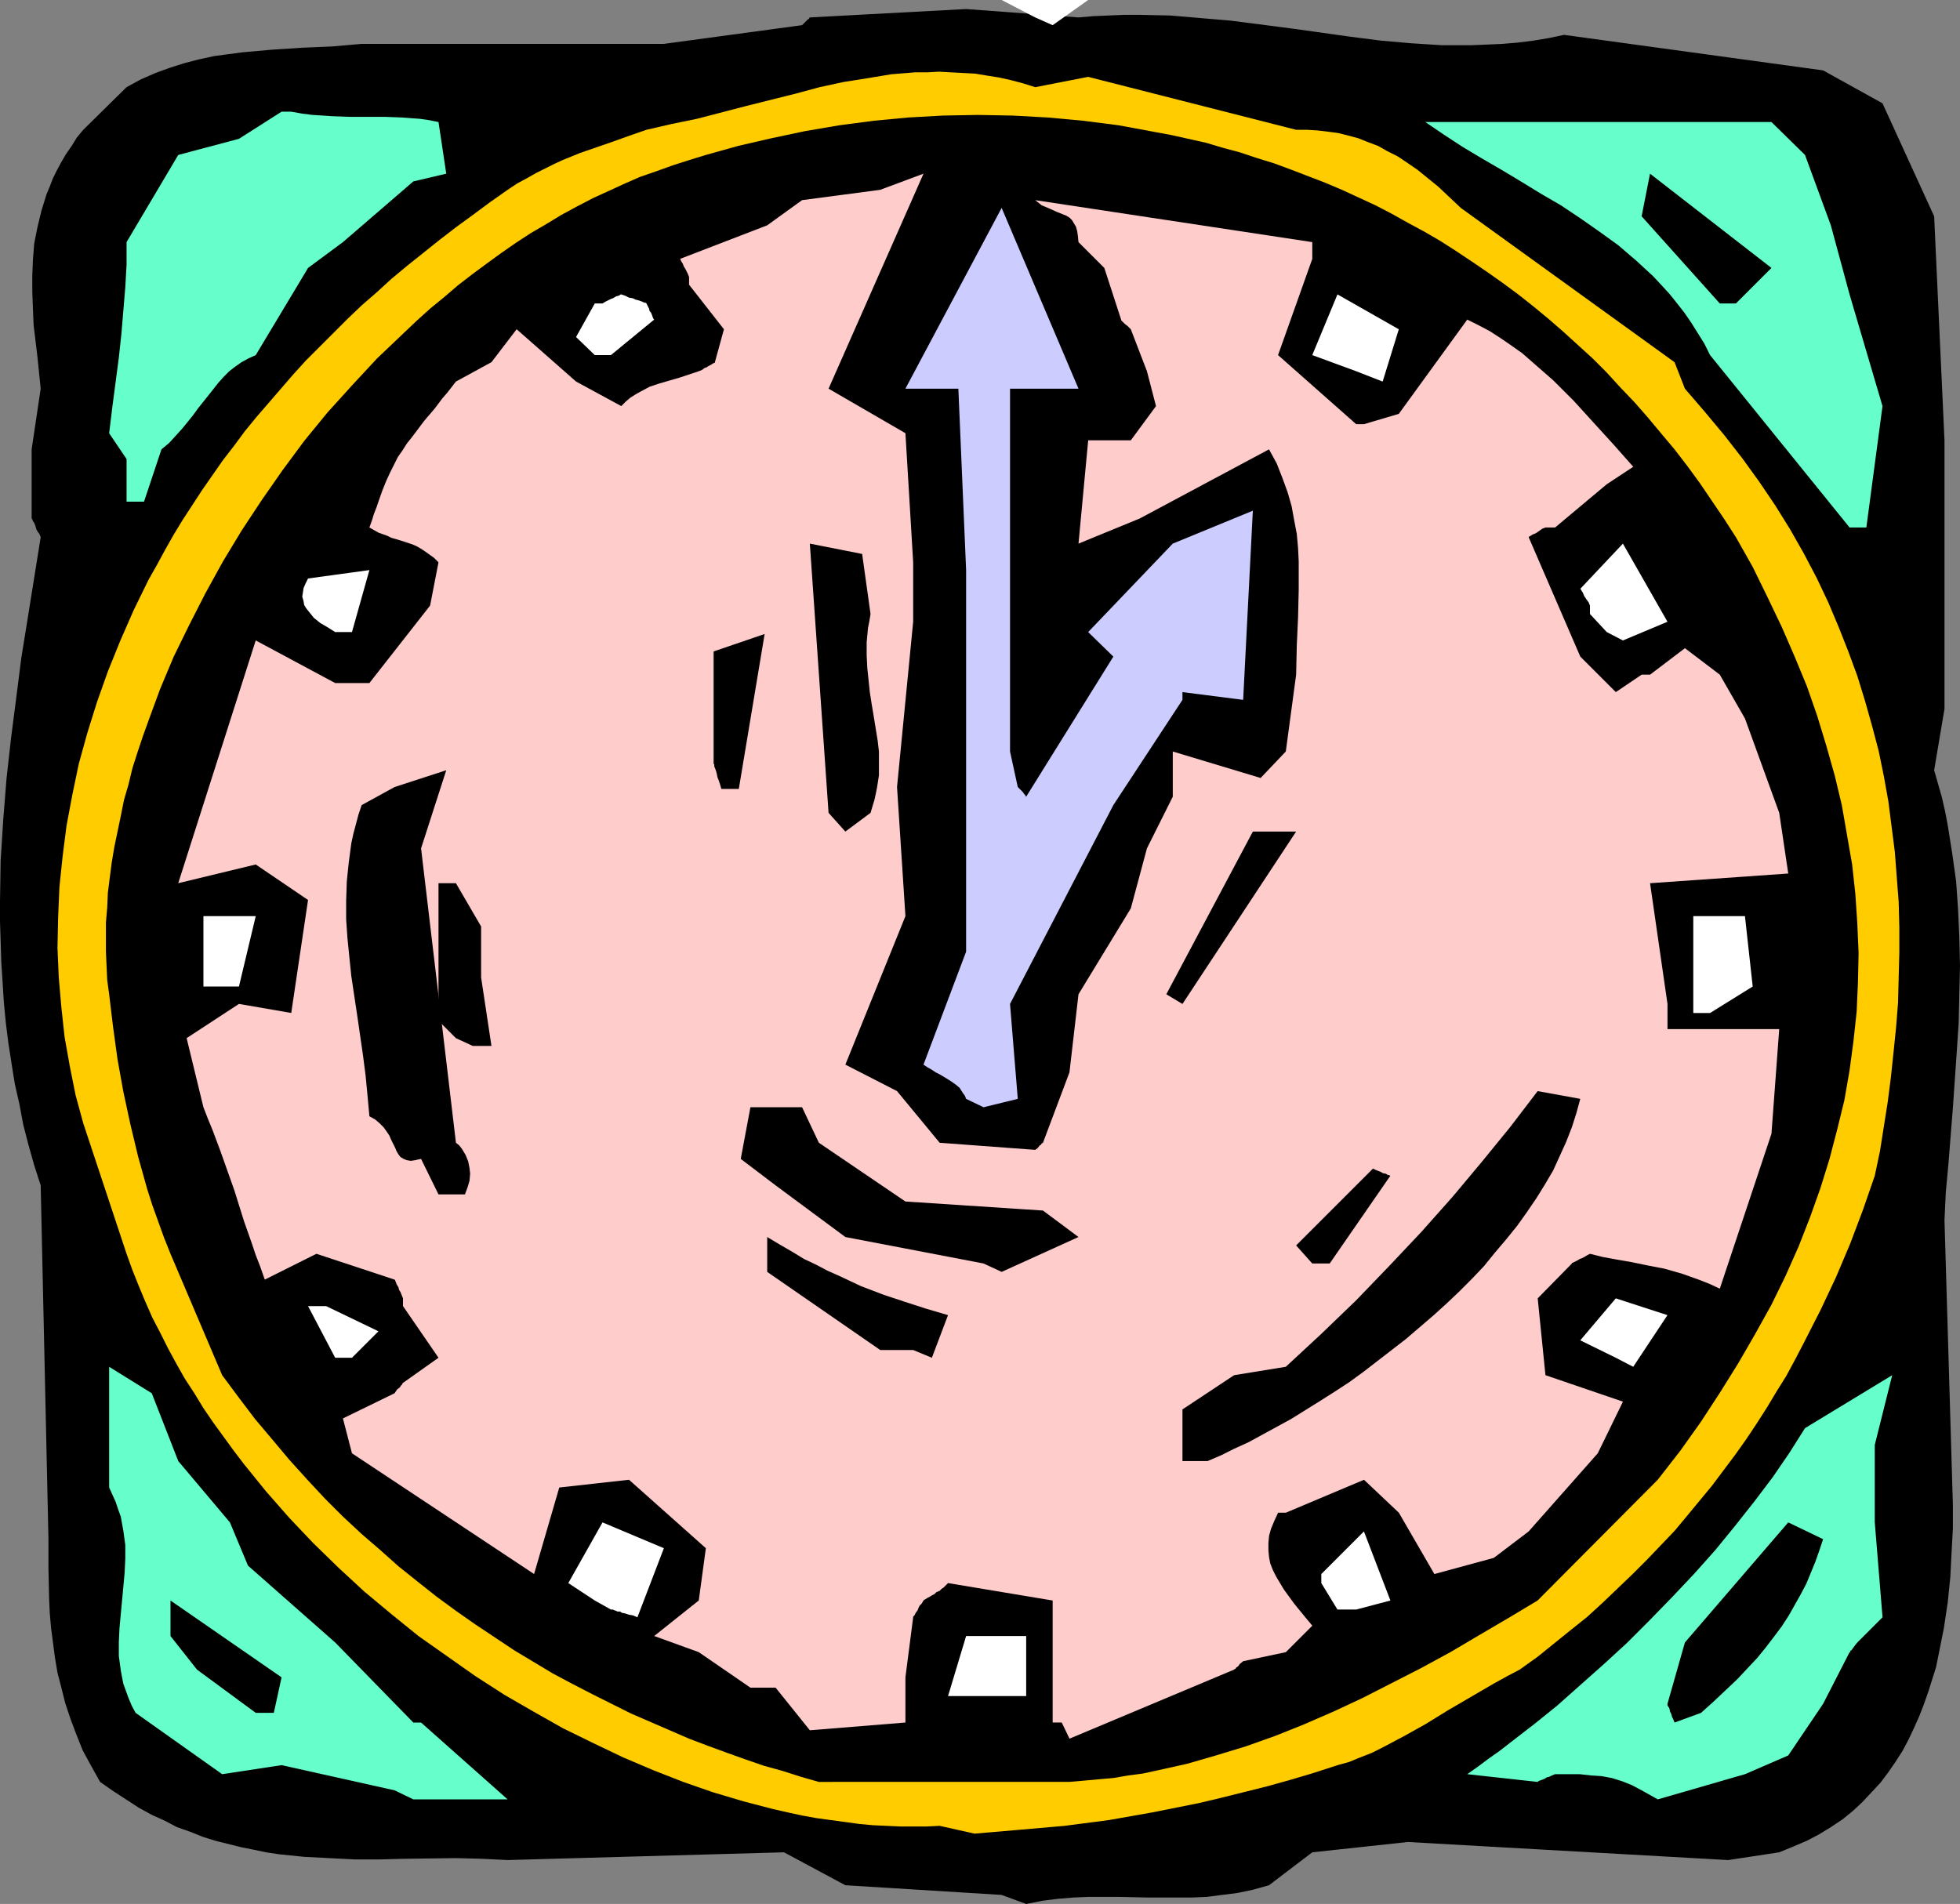 <?xml version="1.0" encoding="UTF-8" standalone="no"?>
<svg
   version="1.0"
   width="129.766mm"
   height="126.078mm"
   id="svg33"
   sodipodi:docname="01 o'Clock 2.wmf"
   xmlns:inkscape="http://www.inkscape.org/namespaces/inkscape"
   xmlns:sodipodi="http://sodipodi.sourceforge.net/DTD/sodipodi-0.dtd"
   xmlns="http://www.w3.org/2000/svg"
   xmlns:svg="http://www.w3.org/2000/svg">
  <rect width="100%" height="100%" fill="#808080" stroke="none"/>
  <sodipodi:namedview
     id="namedview33"
     pagecolor="#ffffff"
     bordercolor="#000000"
     borderopacity="0.25"
     inkscape:showpageshadow="2"
     inkscape:pageopacity="0.0"
     inkscape:pagecheckerboard="0"
     inkscape:deskcolor="#d1d1d1"
     inkscape:document-units="mm" />
  <defs
     id="defs1">
    <pattern
       id="WMFhbasepattern"
       patternUnits="userSpaceOnUse"
       width="6"
       height="6"
       x="0"
       y="0" />
  </defs>
  <path
     style="fill:#000000;fill-opacity:1;fill-rule:evenodd;stroke:none"
     d="m 250.641,474.253 -39.107,-2.424 -15.352,-8.241 -69.165,1.939 -6.464,-0.323 -6.464,-0.162 -12.766,0.162 -6.302,0.162 H 88.718 l -6.302,-0.323 -6.302,-0.323 -6.302,-0.646 -3.232,-0.485 -3.07,-0.646 -3.232,-0.646 -3.232,-0.808 -3.232,-0.808 -3.07,-0.97 -3.232,-1.293 -3.232,-1.131 -3.07,-1.616 -3.232,-1.454 -3.232,-1.777 -3.232,-2.101 -3.232,-2.101 -3.232,-2.262 -2.262,-4.04 -2.101,-3.878 -1.616,-4.04 -1.454,-3.878 -1.293,-3.878 -0.97,-3.878 -0.97,-3.716 -0.646,-3.878 -0.485,-3.716 -0.485,-3.716 -0.323,-3.716 -0.162,-3.716 -0.162,-7.433 v -7.271 L 10.181,296.67 8.565,291.661 7.11,286.491 5.818,281.481 4.848,276.311 3.717,271.302 2.909,266.292 2.101,261.122 1.454,255.951 0.97,250.942 0.646,245.771 0.323,240.762 0.162,235.591 0,230.582 v -5.009 L 0.162,215.393 0.808,205.213 1.616,195.033 2.747,184.854 4.04,174.835 5.333,164.655 6.949,154.637 10.181,134.439 9.858,133.631 9.373,132.985 9.05,132.338 8.888,131.692 8.565,130.884 8.242,130.399 8.08,130.076 v -0.162 L 7.918,129.753 V 112.463 L 10.181,97.274 9.373,89.357 8.403,81.277 8.242,77.238 8.08,73.037 v -4.04 l 0.162,-4.04 0.323,-4.04 0.808,-4.04 0.97,-4.04 1.293,-4.201 0.808,-1.939 0.808,-2.101 0.97,-1.939 1.131,-2.101 1.131,-1.939 1.454,-2.101 1.293,-2.101 1.616,-1.939 10.827,-10.665 3.555,-1.939 3.717,-1.616 3.555,-1.293 3.555,-1.131 3.717,-0.97 3.717,-0.808 3.555,-0.485 3.717,-0.485 7.272,-0.646 7.434,-0.485 7.595,-0.323 7.434,-0.646 h 75.629 l 34.582,-4.686 0.646,-0.646 0.485,-0.485 0.323,-0.323 0.323,-0.162 V 4.524 l 0.162,-0.162 v 0 l 39.107,-2.101 28.118,2.101 3.717,-0.323 3.878,-0.162 3.878,-0.162 h 3.878 l 7.595,0.162 7.595,0.646 7.595,0.646 15.029,1.939 15.029,2.101 7.595,0.97 7.434,0.646 7.595,0.485 h 3.878 3.717 l 3.878,-0.162 3.717,-0.162 3.878,-0.323 3.878,-0.485 3.878,-0.646 3.878,-0.808 64.802,8.887 14.867,8.241 12.928,28.277 2.586,56.07 v 67.219 l -2.586,15.351 0.97,3.393 0.97,3.393 0.808,3.555 0.646,3.393 1.131,7.11 0.97,6.948 0.485,6.948 0.323,7.11 0.162,7.11 -0.162,7.11 -0.162,7.11 -0.485,7.271 -0.97,14.058 -1.131,14.22 -0.646,6.948 -0.323,6.948 2.101,71.259 v 5.817 l -0.323,5.979 -0.323,6.302 -0.646,6.302 -0.97,6.463 -1.293,6.463 -0.646,3.232 -0.97,3.07 -0.97,3.07 -1.131,3.232 -1.131,2.909 -1.293,2.909 -1.454,3.07 -1.454,2.747 -1.778,2.747 -1.778,2.585 -1.939,2.585 -2.262,2.424 -2.262,2.424 -2.424,2.262 -2.586,2.101 -2.909,1.939 -2.909,1.777 -3.07,1.616 -3.394,1.454 -3.555,1.454 -12.766,1.939 -80.154,-4.524 -23.917,2.585 -10.827,8.241 -4.04,1.131 -3.878,0.808 -3.878,0.485 -3.717,0.485 -3.717,0.162 h -3.717 -7.434 l -7.272,-0.162 h -3.717 -3.717 l -3.878,0.162 -3.878,0.323 -3.878,0.485 -4.04,0.808 z"
     id="path1" />
  <path
     style="fill:#ffcc00;fill-opacity:1;fill-rule:evenodd;stroke:none"
     d="m 235.128,456.963 -3.232,0.162 h -3.394 -3.232 l -6.949,-0.323 -3.394,-0.323 -3.555,-0.485 -3.555,-0.485 -3.555,-0.485 -3.555,-0.646 -3.717,-0.808 -3.555,-0.808 -7.434,-1.939 -7.595,-2.262 -7.434,-2.585 -7.434,-2.909 -7.595,-3.232 -7.434,-3.555 -7.595,-3.716 -7.434,-4.201 -7.272,-4.201 -7.272,-4.686 -7.11,-5.009 -7.11,-5.009 -6.787,-5.494 -6.787,-5.655 -6.464,-5.979 -6.302,-6.14 -5.979,-6.302 -5.818,-6.625 -2.747,-3.393 -2.747,-3.393 -2.586,-3.393 -2.586,-3.555 -2.586,-3.555 -2.424,-3.555 -2.262,-3.716 -2.424,-3.716 -2.101,-3.716 -2.101,-3.878 -1.939,-3.878 -1.939,-3.716 -1.778,-4.04 -1.616,-3.878 -1.616,-4.04 -1.454,-4.04 -10.827,-32.64 -1.939,-7.11 -1.454,-7.271 -1.293,-7.271 -0.808,-7.433 -0.646,-7.433 -0.323,-7.433 0.162,-7.595 0.323,-7.595 0.808,-7.756 0.97,-7.595 1.454,-7.756 1.616,-7.756 2.101,-7.595 2.424,-7.756 2.747,-7.756 3.07,-7.595 3.394,-7.756 3.717,-7.595 2.101,-3.716 2.101,-3.878 2.101,-3.716 2.262,-3.716 2.424,-3.716 2.424,-3.716 2.586,-3.716 2.586,-3.716 2.747,-3.555 2.747,-3.716 2.909,-3.555 3.07,-3.555 3.07,-3.555 3.07,-3.555 3.232,-3.555 3.394,-3.393 3.394,-3.393 3.555,-3.555 3.555,-3.393 3.717,-3.232 3.717,-3.393 3.878,-3.232 4.04,-3.232 4.04,-3.232 4.202,-3.232 4.202,-3.07 4.363,-3.232 4.363,-3.07 2.424,-1.616 2.424,-1.293 2.262,-1.293 2.262,-1.131 2.262,-1.131 2.101,-0.97 4.363,-1.777 4.202,-1.454 4.202,-1.454 4.04,-1.454 4.202,-1.454 6.302,-1.454 6.302,-1.293 12.443,-3.232 12.282,-3.07 5.979,-1.616 5.979,-1.293 6.141,-0.97 5.818,-0.97 5.979,-0.485 h 3.07 l 2.909,-0.162 2.909,0.162 3.07,0.162 3.07,0.162 2.909,0.485 3.07,0.485 2.909,0.646 3.07,0.808 3.07,0.97 13.251,-2.585 52.035,13.25 h 2.747 l 2.586,0.162 2.747,0.323 2.424,0.323 2.586,0.646 2.424,0.646 2.424,0.97 2.586,0.97 2.262,1.293 2.586,1.293 2.424,1.616 2.586,1.777 2.586,2.101 2.586,2.101 2.747,2.585 2.909,2.747 53.49,38.619 2.586,6.625 5.01,5.817 4.848,5.817 4.525,5.817 4.202,5.817 4.04,5.979 3.717,5.979 3.394,5.979 3.232,6.14 2.909,6.14 2.586,6.14 2.424,6.14 2.262,6.14 1.939,6.302 1.778,6.302 1.616,6.14 1.293,6.302 1.131,6.302 0.808,6.302 0.808,6.302 0.485,6.302 0.485,6.302 0.162,6.302 v 6.302 l -0.162,6.302 -0.162,6.302 -0.485,6.14 -0.646,6.302 -0.646,6.14 -0.808,6.302 -0.97,6.14 -0.97,6.14 -1.293,6.14 -2.909,8.402 -3.232,8.564 -3.555,8.402 -3.878,8.241 -4.202,8.241 -2.101,4.04 -2.262,4.201 -2.424,3.878 -2.424,4.04 -2.586,4.04 -2.586,3.878 -2.747,3.878 -2.909,3.878 -2.909,3.878 -3.07,3.716 -3.07,3.716 -3.232,3.878 -3.394,3.555 -3.555,3.716 -3.555,3.555 -3.717,3.555 -3.717,3.555 -3.878,3.555 -4.04,3.232 -4.202,3.393 -4.202,3.393 -4.525,3.232 -3.07,1.616 -3.232,1.777 -5.818,3.393 -5.818,3.393 -5.494,3.393 -5.494,3.07 -5.494,2.909 -2.586,1.293 -2.909,1.131 -2.747,1.131 -2.909,0.808 -5.979,1.939 -5.979,1.777 -5.818,1.616 -5.818,1.454 -5.818,1.454 -5.494,1.293 -5.656,1.131 -5.656,1.131 -5.494,0.97 -5.494,0.97 -11.15,1.454 -11.15,0.97 -11.312,0.97 z"
     id="path2" />
  <path
     style="fill:#66ffcc;fill-opacity:1;fill-rule:evenodd;stroke:none"
     d="m 98.737,448.076 -28.28,-6.302 -14.867,2.262 -21.654,-15.351 -0.97,-1.777 -0.808,-1.939 -0.646,-1.777 -0.646,-1.777 -0.323,-1.616 -0.323,-1.777 -0.485,-3.555 v -3.555 l 0.162,-3.393 0.646,-6.948 0.646,-6.948 0.162,-3.555 v -3.393 l -0.485,-3.555 -0.323,-1.777 -0.323,-1.777 -0.646,-1.777 -0.646,-1.939 -0.808,-1.777 -0.808,-1.777 v -30.216 l 10.666,6.625 6.626,16.966 12.928,15.351 4.525,10.826 21.816,19.229 19.554,20.037 h 1.939 l 21.654,19.229 h -23.594 z"
     id="path3" />
  <path
     style="fill:#66ffcc;fill-opacity:1;fill-rule:evenodd;stroke:none"
     d="m 410.787,448.076 -2.424,-1.293 -2.424,-0.97 -2.586,-0.808 -2.586,-0.485 -2.586,-0.162 -2.909,-0.323 h -2.909 -3.232 l -0.808,0.323 -0.646,0.323 -0.646,0.162 -0.485,0.323 -0.808,0.323 -0.485,0.162 -0.323,0.162 -0.162,0.162 v 0 l -17.614,-1.939 2.747,-1.939 2.586,-1.939 2.747,-1.939 2.909,-2.262 5.656,-4.363 5.818,-4.686 5.818,-5.171 5.818,-5.171 5.818,-5.332 5.656,-5.655 5.656,-5.817 5.494,-5.817 5.333,-5.979 5.01,-6.14 4.848,-6.14 4.525,-5.979 4.202,-6.14 1.939,-3.07 1.939,-3.07 21.816,-13.25 -4.363,17.451 v 19.39 l 1.939,23.753 -6.302,6.302 -0.646,0.808 -0.485,0.646 -0.323,0.485 -0.323,0.162 v 0.323 h -0.162 l -6.626,12.927 -8.726,12.927 -10.827,4.686 -21.816,6.302 z"
     id="path4" />
  <path
     style="fill:#000000;fill-opacity:1;fill-rule:evenodd;stroke:none"
     d="m 204.909,445.975 -4.525,-1.293 -4.525,-1.454 -4.686,-1.293 -4.686,-1.616 -4.525,-1.616 -4.848,-1.777 -4.686,-1.777 -4.848,-2.101 -4.848,-2.101 -4.848,-2.101 -4.848,-2.424 -4.848,-2.424 -5.01,-2.585 -4.848,-2.585 -4.848,-2.909 -4.848,-2.909 -4.848,-3.232 -4.848,-3.232 -4.848,-3.393 -4.848,-3.555 -4.686,-3.716 -4.848,-3.878 -4.525,-4.04 -4.686,-4.04 -4.686,-4.363 -4.525,-4.524 -4.363,-4.686 -4.525,-5.009 -4.202,-5.009 -4.363,-5.171 -4.04,-5.332 -4.202,-5.655 -12.928,-30.378 -1.616,-4.04 -1.454,-4.04 -1.454,-4.04 -1.293,-4.04 -2.262,-8.079 -1.939,-8.079 -1.778,-8.241 -1.454,-8.079 -1.131,-8.241 -0.97,-8.079 -0.485,-3.555 -0.162,-3.555 -0.162,-3.555 v -3.555 -3.716 l 0.323,-3.716 0.162,-3.716 0.485,-3.878 0.485,-3.716 0.646,-3.878 0.808,-3.878 0.808,-3.878 0.808,-4.04 1.131,-3.878 0.97,-4.04 1.293,-4.04 1.293,-3.878 1.454,-4.04 2.909,-7.918 3.394,-8.079 3.878,-7.918 4.04,-7.918 4.363,-7.918 4.686,-7.756 5.01,-7.595 5.171,-7.433 5.494,-7.433 5.818,-7.11 6.141,-6.787 6.302,-6.787 3.232,-3.07 3.394,-3.232 3.232,-3.07 3.394,-3.07 3.555,-2.909 3.394,-2.909 3.555,-2.747 3.717,-2.747 3.555,-2.585 3.717,-2.585 3.717,-2.424 3.878,-2.262 3.717,-2.262 3.878,-2.101 4.04,-2.101 3.878,-1.777 3.878,-1.777 4.04,-1.777 4.202,-1.454 4.04,-1.454 4.04,-1.293 4.202,-1.293 8.08,-2.262 8.403,-1.939 8.403,-1.777 8.565,-1.454 8.565,-1.131 8.565,-0.808 8.726,-0.485 8.726,-0.162 8.726,0.162 8.888,0.485 8.726,0.808 8.888,1.131 8.726,1.616 4.363,0.808 4.363,0.97 4.363,0.97 4.363,1.293 4.202,1.131 4.363,1.454 4.202,1.293 4.363,1.616 4.202,1.616 4.202,1.616 4.202,1.777 4.202,1.939 4.202,1.939 4.04,2.101 4.04,2.262 4.202,2.262 3.878,2.262 4.04,2.585 3.878,2.585 4.04,2.747 3.878,2.747 3.717,2.747 3.878,3.07 3.717,3.07 3.717,3.232 3.555,3.232 3.717,3.393 3.555,3.555 3.394,3.716 3.555,3.716 3.394,3.878 3.232,3.878 3.394,4.04 3.232,4.201 3.07,4.201 3.07,4.524 3.07,4.524 2.909,4.524 4.202,7.433 3.717,7.595 3.555,7.433 3.232,7.433 3.07,7.433 2.586,7.433 2.262,7.433 2.101,7.433 1.778,7.433 1.293,7.433 1.293,7.433 0.808,7.433 0.485,7.271 0.323,7.433 -0.162,7.433 -0.323,7.271 -0.808,7.433 -0.97,7.271 -1.293,7.433 -1.778,7.271 -1.939,7.433 -2.262,7.271 -2.586,7.271 -2.909,7.433 -3.232,7.271 -3.555,7.271 -4.04,7.271 -4.202,7.271 -4.525,7.271 -4.848,7.433 -5.171,7.271 -5.656,7.271 -30.058,30.216 -7.272,4.363 -7.434,4.363 -7.11,4.201 -7.434,4.04 -7.272,3.716 -7.272,3.716 -7.272,3.393 -7.434,3.232 -7.272,2.909 -7.272,2.585 -7.434,2.262 -7.272,2.101 -7.272,1.616 -3.717,0.808 -3.717,0.485 -3.717,0.646 -3.717,0.323 -3.555,0.323 -3.717,0.323 h -58.338 z"
     id="path5" />
  <path
     style="fill:#ffcccc;fill-opacity:1;fill-rule:evenodd;stroke:none"
     d="m 263.408,431.109 v -24.238 -6.302 l -26.179,-4.363 -0.646,0.646 -0.485,0.485 -0.485,0.323 -0.162,0.162 -0.162,0.162 -0.162,0.162 v 0 l -0.808,0.323 -0.485,0.485 -0.646,0.323 -0.485,0.323 -0.646,0.323 -0.485,0.323 -0.323,0.162 -0.162,0.162 v 0 l -0.485,0.808 -0.485,0.485 -0.323,0.646 -0.162,0.485 -0.485,0.646 -0.323,0.646 -0.162,0.162 -0.162,0.162 v 0.162 l -1.939,15.027 v 11.311 l -23.917,1.939 -8.565,-10.665 h -6.302 l -12.928,-8.887 -11.15,-4.04 11.15,-8.887 1.778,-13.088 -19.23,-17.128 -17.453,1.939 -6.302,21.652 -45.571,-30.216 -2.262,-8.726 12.928,-6.302 0.646,-0.97 0.646,-0.485 0.323,-0.485 0.323,-0.323 v -0.162 l 0.162,-0.162 8.888,-6.302 -8.888,-12.927 v -1.939 l -0.323,-0.808 -0.323,-0.808 -0.323,-0.485 -0.162,-0.646 -0.485,-0.808 -0.162,-0.485 -0.162,-0.323 v -0.162 l -0.162,-0.162 -19.554,-6.463 -12.928,6.463 -1.131,-3.232 -1.131,-2.909 -0.97,-2.909 -0.97,-2.747 -0.97,-2.747 -0.808,-2.585 -1.616,-5.171 -1.778,-5.009 -1.778,-5.009 -0.97,-2.585 -0.97,-2.585 -1.131,-2.747 -1.131,-2.909 -4.202,-17.29 13.09,-8.564 13.09,2.262 4.202,-28.277 -13.09,-8.887 -19.392,4.686 19.392,-60.756 19.877,10.665 h 8.565 l 15.19,-19.39 2.101,-10.826 -1.131,-1.131 -1.131,-0.808 -1.131,-0.808 -0.97,-0.646 -1.131,-0.646 -1.131,-0.485 -1.939,-0.646 -2.101,-0.646 -1.131,-0.323 -0.97,-0.485 -2.262,-0.808 -1.131,-0.646 -1.131,-0.646 0.646,-1.777 0.485,-1.616 0.646,-1.616 0.485,-1.454 0.97,-2.747 0.97,-2.424 0.97,-2.101 0.97,-1.939 0.97,-1.939 1.131,-1.616 1.131,-1.777 1.293,-1.616 1.454,-1.939 1.454,-1.939 0.808,-0.97 0.97,-1.131 0.97,-1.131 0.97,-1.293 0.97,-1.293 1.131,-1.293 1.131,-1.454 1.131,-1.454 8.888,-4.848 6.302,-8.241 14.867,13.088 11.312,6.14 1.131,-1.131 1.131,-0.97 1.293,-0.808 1.131,-0.646 2.424,-1.293 2.424,-0.808 5.01,-1.454 2.424,-0.808 2.424,-0.808 0.808,-0.323 0.646,-0.485 0.485,-0.162 0.485,-0.323 0.646,-0.323 0.485,-0.323 0.323,-0.162 h 0.162 v -0.162 l 2.262,-8.241 -8.726,-11.149 v -1.939 l -0.323,-0.808 -0.323,-0.646 -0.323,-0.646 -0.323,-0.485 -0.323,-0.808 -0.323,-0.485 -0.162,-0.323 v -0.162 l -0.162,-0.162 21.816,-8.402 8.726,-6.302 19.554,-2.585 10.827,-4.04 -23.755,53.808 19.23,11.149 1.939,32.317 v 14.866 l -4.04,41.366 2.101,32.317 -15.029,37.165 12.928,6.625 10.666,12.927 23.917,1.777 0.646,-0.485 0.485,-0.646 0.323,-0.162 0.162,-0.323 0.323,-0.162 6.626,-17.613 2.262,-19.552 13.09,-21.491 4.04,-15.027 6.464,-12.927 v -11.311 l 21.978,6.625 6.302,-6.625 2.586,-19.229 0.162,-7.271 0.323,-7.11 0.162,-6.948 v -3.555 -3.393 l -0.162,-3.393 -0.323,-3.555 -0.646,-3.393 -0.646,-3.555 -0.97,-3.393 -1.293,-3.555 -1.454,-3.716 -1.939,-3.555 -32.32,17.29 -15.352,6.302 2.424,-25.854 h 10.666 l 6.302,-8.564 -2.262,-8.726 -4.04,-10.503 -0.808,-0.808 -0.646,-0.485 -0.485,-0.485 -0.323,-0.323 -0.162,-0.162 V 79.985 l -4.202,-12.927 -6.464,-6.463 -0.162,-1.616 -0.162,-1.131 -0.323,-1.131 -0.485,-0.808 -0.485,-0.808 -0.646,-0.646 -0.808,-0.485 -0.808,-0.323 -1.616,-0.646 -1.778,-0.808 -1.939,-0.808 -0.808,-0.646 -0.808,-0.646 69.326,10.503 v 4.201 l -8.565,24.076 19.554,17.29 h 1.939 l 8.726,-2.585 17.13,-23.591 2.909,1.454 2.747,1.454 2.747,1.777 2.586,1.777 2.747,1.939 2.586,2.262 2.586,2.262 2.586,2.262 2.586,2.585 2.586,2.585 4.848,5.332 5.01,5.494 5.01,5.655 -6.626,4.363 -12.928,10.826 h -2.424 l -0.808,0.323 -1.131,0.808 -0.485,0.323 -0.808,0.323 -0.485,0.323 -0.323,0.162 -0.162,0.162 v 0 l 12.928,29.893 8.888,8.887 6.464,-4.363 h 2.101 l 8.726,-6.625 8.726,6.625 6.302,10.988 8.565,23.591 2.262,15.189 -34.582,2.424 4.363,30.216 v 6.302 h 27.957 l -1.939,26.177 -12.928,38.78 -2.424,-1.131 -2.424,-0.97 -2.262,-0.808 -2.262,-0.808 -2.262,-0.646 -2.262,-0.646 -4.202,-0.808 -3.878,-0.808 -3.717,-0.646 -3.555,-0.646 -3.232,-0.808 -0.646,0.323 -0.808,0.485 -0.646,0.323 -0.485,0.162 -0.485,0.323 -0.323,0.162 -0.646,0.323 -0.323,0.162 h -0.162 v 0.162 l -8.565,8.726 1.939,19.229 19.392,6.625 -6.302,12.927 -17.291,19.552 -8.726,6.625 -14.867,4.04 -8.888,-15.351 -8.726,-8.241 -19.554,8.241 h -1.939 l -0.97,2.101 -0.808,1.939 -0.485,1.777 -0.162,1.777 v 1.777 l 0.162,1.777 0.323,1.616 0.646,1.616 0.808,1.616 0.97,1.616 0.97,1.616 1.293,1.777 1.293,1.777 1.454,1.777 1.454,1.777 1.616,1.939 -6.626,6.625 -10.666,2.262 -0.808,0.646 -0.485,0.646 -0.485,0.323 -0.162,0.323 h -0.162 l -0.162,0.162 -41.208,17.29 -1.939,-4.04 z"
     id="path6" />
  <path
     style="fill:#000000;fill-opacity:1;fill-rule:evenodd;stroke:none"
     d="m 419.028,431.109 -0.323,-0.808 -0.323,-0.646 -0.162,-0.646 -0.323,-0.646 -0.162,-0.808 -0.323,-0.485 -0.162,-0.323 v -0.162 -0.162 l 4.363,-15.351 25.856,-30.055 8.726,4.201 -0.97,2.909 -0.97,2.747 -1.131,2.747 -1.131,2.747 -1.454,2.747 -1.454,2.585 -1.454,2.585 -1.778,2.747 -1.939,2.585 -2.101,2.747 -2.101,2.585 -2.586,2.747 -2.424,2.585 -2.909,2.747 -2.909,2.747 -3.232,2.909 z"
     id="path7" />
  <path
     style="fill:#000000;fill-opacity:1;fill-rule:evenodd;stroke:none"
     d="m 63.994,428.686 -14.706,-10.826 -6.626,-8.402 v -8.887 l 27.795,19.229 -1.939,8.887 z"
     id="path8" />
  <path
     style="fill:#ffffff;fill-opacity:1;fill-rule:evenodd;stroke:none"
     d="m 237.229,424.484 4.525,-15.027 h 15.029 v 15.027 h -15.029 z"
     id="path9" />
  <path
     style="fill:#ffffff;fill-opacity:1;fill-rule:evenodd;stroke:none"
     d="m 148.833,400.57 -6.626,-4.363 8.565,-15.189 15.352,6.463 -6.626,17.29 -1.131,-0.485 -0.97,-0.162 -0.97,-0.323 -0.808,-0.162 -0.485,-0.323 h -0.646 l -0.323,-0.162 -0.485,-0.162 -0.323,-0.162 h -0.323 -0.162 z"
     id="path10" />
  <path
     style="fill:#ffffff;fill-opacity:1;fill-rule:evenodd;stroke:none"
     d="m 334.673,402.832 -4.04,-6.625 v -2.262 l 10.666,-10.665 6.626,17.29 -8.565,2.262 z"
     id="path11" />
  <path
     style="fill:#000000;fill-opacity:1;fill-rule:evenodd;stroke:none"
     d="m 295.889,365.667 v -12.927 l 12.928,-8.564 12.928,-2.101 8.888,-8.241 8.726,-8.402 8.242,-8.564 8.08,-8.564 7.757,-8.726 7.434,-8.887 7.11,-8.726 6.787,-8.887 10.666,1.939 -0.97,3.555 -1.131,3.555 -1.454,3.716 -1.616,3.555 -1.616,3.555 -2.101,3.555 -2.101,3.393 -2.424,3.555 -2.424,3.393 -2.747,3.393 -2.747,3.232 -2.747,3.393 -3.07,3.232 -3.07,3.07 -3.232,3.07 -3.394,3.07 -3.394,2.909 -3.394,2.909 -7.11,5.494 -3.555,2.747 -3.555,2.585 -3.717,2.424 -3.555,2.262 -7.272,4.524 -3.555,1.939 -3.555,1.939 -3.555,1.939 -3.555,1.616 -3.232,1.616 -3.394,1.454 z"
     id="path12" />
  <path
     style="fill:#ffffff;fill-opacity:1;fill-rule:evenodd;stroke:none"
     d="m 83.87,339.814 -6.787,-12.927 h 4.525 l 13.09,6.302 -6.626,6.625 z"
     id="path13" />
  <path
     style="fill:#ffffff;fill-opacity:1;fill-rule:evenodd;stroke:none"
     d="m 404.323,339.814 -8.888,-4.363 8.888,-10.503 12.928,4.201 -8.565,12.927 z"
     id="path14" />
  <path
     style="fill:#000000;fill-opacity:1;fill-rule:evenodd;stroke:none"
     d="m 228.502,337.875 h -8.242 l -28.28,-19.552 v -8.726 l 3.232,1.939 3.07,1.777 2.909,1.777 3.07,1.454 2.747,1.454 2.909,1.293 2.747,1.293 2.747,1.293 5.494,2.101 5.333,1.777 5.494,1.777 5.494,1.616 -4.04,10.665 z"
     id="path15" />
  <path
     style="fill:#000000;fill-opacity:1;fill-rule:evenodd;stroke:none"
     d="m 246.117,316.222 -34.582,-6.625 -17.453,-12.927 -8.726,-6.625 2.424,-12.927 h 12.928 l 4.202,8.887 21.654,14.704 34.421,2.262 8.888,6.625 -19.23,8.726 z"
     id="path16" />
  <path
     style="fill:#000000;fill-opacity:1;fill-rule:evenodd;stroke:none"
     d="m 328.371,316.222 -4.04,-4.524 19.23,-19.229 0.646,0.323 0.808,0.323 0.485,0.162 0.485,0.323 0.808,0.162 0.485,0.323 h 0.323 l 0.162,0.162 h 0.162 l -15.19,21.976 z"
     id="path17" />
  <path
     style="fill:#000000;fill-opacity:1;fill-rule:evenodd;stroke:none"
     d="m 109.726,298.933 -4.363,-8.887 -0.808,0.162 -0.646,0.162 -1.131,0.162 -0.97,-0.162 -0.808,-0.323 -0.808,-0.485 -0.485,-0.646 -0.485,-0.808 -0.323,-0.808 -0.97,-1.939 -0.485,-1.131 -0.646,-0.97 -0.808,-1.131 -0.97,-0.97 -1.131,-0.97 -1.454,-0.808 -0.485,-5.332 -0.485,-5.009 -0.646,-5.009 -1.454,-10.018 -1.454,-9.695 -0.485,-4.686 -0.485,-4.848 -0.323,-4.686 v -4.686 l 0.162,-4.848 0.485,-4.686 0.646,-4.848 0.485,-2.262 0.646,-2.424 0.646,-2.424 0.808,-2.424 8.242,-4.524 12.928,-4.201 -6.302,19.552 8.726,73.683 0.808,0.646 0.646,0.808 0.97,1.616 0.646,1.616 0.323,1.616 0.162,1.454 -0.162,1.777 -0.485,1.616 -0.646,1.777 z"
     id="path18" />
  <path
     style="fill:#ccccff;fill-opacity:1;fill-rule:evenodd;stroke:none"
     d="m 241.753,275.018 -0.323,-0.808 -0.485,-0.646 -0.808,-1.293 -0.97,-0.808 -1.131,-0.808 -1.293,-0.808 -1.616,-0.97 -0.97,-0.485 -0.97,-0.646 -1.131,-0.646 -0.97,-0.646 10.666,-28.277 V 196.972 142.68 l -1.939,-45.405 H 226.563 L 250.641,52.03 269.872,97.274 h -17.13 v 2.262 0 56.07 32.479 l 1.939,8.887 0.646,0.646 0.646,0.646 0.323,0.485 0.323,0.323 v 0.162 l 0.162,0.162 21.816,-35.064 -6.302,-6.14 21.17,-22.137 20.038,-8.241 -2.424,47.344 -15.19,-1.939 v 1.939 l -17.291,26.338 -25.856,49.768 1.939,23.753 -8.565,2.101 z"
     id="path19" />
  <path
     style="fill:#000000;fill-opacity:1;fill-rule:evenodd;stroke:none"
     d="m 114.089,259.829 -4.363,-4.363 V 221.049 h 4.363 l 6.302,10.826 v 12.765 l 2.586,17.128 h -4.686 z"
     id="path20" />
  <path
     style="fill:#ffffff;fill-opacity:1;fill-rule:evenodd;stroke:none"
     d="m 423.715,253.527 v -24.238 h 12.928 l 1.939,17.613 -10.666,6.625 z"
     id="path21" />
  <path
     style="fill:#000000;fill-opacity:1;fill-rule:evenodd;stroke:none"
     d="m 291.849,248.841 21.654,-40.719 h 10.827 l -28.442,43.143 z"
     id="path22" />
  <path
     style="fill:#ffffff;fill-opacity:1;fill-rule:evenodd;stroke:none"
     d="m 50.904,246.902 v -17.613 h 13.09 l -4.202,17.613 h -2.262 z"
     id="path23" />
  <path
     style="fill:#000000;fill-opacity:1;fill-rule:evenodd;stroke:none"
     d="m 211.534,208.122 -4.202,-4.686 -4.686,-67.381 13.09,2.585 2.101,15.027 v 0 l -0.323,1.939 -0.323,1.616 -0.323,3.555 v 3.232 l 0.162,3.232 0.323,3.07 0.323,3.07 0.485,3.07 0.485,2.909 0.97,5.979 0.323,2.747 v 3.07 2.909 l -0.485,3.07 -0.323,1.616 -0.323,1.454 -0.485,1.616 -0.485,1.616 z"
     id="path24" />
  <path
     style="fill:#000000;fill-opacity:1;fill-rule:evenodd;stroke:none"
     d="m 180.507,197.457 -0.323,-1.131 -0.323,-0.97 -0.323,-0.808 -0.162,-0.808 -0.162,-0.646 -0.162,-0.485 -0.323,-0.808 v -0.485 l -0.162,-0.162 v 0 -28.116 l 12.766,-4.363 -6.464,38.78 z"
     id="path25" />
  <path
     style="fill:#ffffff;fill-opacity:1;fill-rule:evenodd;stroke:none"
     d="m 83.87,158.192 -1.778,-1.131 -1.939,-1.131 -1.616,-1.293 -0.646,-0.808 -0.646,-0.808 -0.646,-0.808 -0.485,-0.808 -0.162,-0.97 -0.323,-1.131 0.162,-0.97 0.162,-1.131 0.485,-1.131 0.646,-1.293 15.352,-2.101 -4.363,15.512 z"
     id="path26" />
  <path
     style="fill:#ffffff;fill-opacity:1;fill-rule:evenodd;stroke:none"
     d="m 402.06,158.192 -4.202,-4.524 v 0 -2.101 l -0.323,-0.808 -0.485,-0.646 -0.323,-0.485 -0.323,-0.485 -0.323,-0.808 -0.323,-0.485 -0.162,-0.323 -0.162,-0.162 v 0 l 10.666,-11.311 11.15,19.552 -11.15,4.686 z"
     id="path27" />
  <path
     style="fill:#66ffcc;fill-opacity:1;fill-rule:evenodd;stroke:none"
     d="m 462.822,132.015 -34.906,-43.143 -1.454,-2.909 -1.616,-2.585 -1.616,-2.585 -1.778,-2.585 -1.778,-2.262 -1.939,-2.424 -1.939,-2.101 -2.101,-2.262 -2.101,-1.939 -2.101,-1.939 -4.525,-3.878 -4.686,-3.393 -4.848,-3.393 -4.848,-3.232 -5.01,-2.909 -5.01,-3.07 -4.848,-2.909 -5.01,-2.909 -4.848,-2.909 -4.686,-3.07 -4.525,-3.07 h 86.618 l 8.403,8.241 6.464,17.613 4.686,17.29 8.242,27.954 -4.04,30.378 z"
     id="path28" />
  <path
     style="fill:#66ffcc;fill-opacity:1;fill-rule:evenodd;stroke:none"
     d="M 31.674,125.552 V 114.887 l -4.363,-6.463 0.808,-6.625 0.808,-6.14 0.808,-6.14 0.646,-5.979 0.485,-5.817 0.485,-5.817 0.323,-5.655 V 60.594 L 44.602,38.78 59.792,34.741 70.458,27.954 h 2.424 l 2.747,0.485 2.586,0.323 2.586,0.162 2.424,0.162 4.525,0.162 h 4.363 4.363 l 4.202,0.162 2.101,0.162 2.262,0.162 2.262,0.323 2.424,0.485 1.939,12.927 -8.242,1.939 -17.614,15.189 -8.726,6.463 -13.09,21.814 -1.778,0.808 -1.778,0.97 -1.616,1.131 -1.454,1.131 -1.454,1.454 -1.293,1.454 -2.424,3.07 -2.586,3.232 -1.293,1.777 -1.293,1.616 -1.454,1.777 -1.616,1.777 -1.616,1.777 -1.939,1.616 -4.363,13.088 z"
     id="path29" />
  <path
     style="fill:#ffffff;fill-opacity:1;fill-rule:evenodd;stroke:none"
     d="m 339.36,92.912 -10.989,-4.04 6.302,-15.189 15.352,8.726 -4.04,13.088 z"
     id="path30" />
  <path
     style="fill:#ffffff;fill-opacity:1;fill-rule:evenodd;stroke:none"
     d="m 148.833,88.872 -4.686,-4.524 4.686,-8.402 h 1.939 l 0.808,-0.485 0.646,-0.323 0.646,-0.323 0.485,-0.162 0.808,-0.485 0.646,-0.162 0.323,-0.162 0.162,-0.162 h 0.162 l 0.97,0.323 0.97,0.485 0.97,0.162 0.646,0.323 0.646,0.162 0.485,0.162 0.485,0.162 0.323,0.162 0.485,0.162 h 0.162 l 0.162,0.162 0.323,0.646 0.323,0.646 0.162,0.646 0.323,0.323 0.323,0.808 0.162,0.485 0.162,0.323 0.162,0.162 v 0 l -10.827,8.887 z"
     id="path31" />
  <path
     style="fill:#000000;fill-opacity:1;fill-rule:evenodd;stroke:none"
     d="m 430.34,75.945 -19.554,-21.814 2.101,-10.665 30.381,23.591 -8.888,8.887 z"
     id="path32" />
  <path
     style="fill:#ffffff;fill-opacity:1;fill-rule:evenodd;stroke:none"
     d="M 259.045,4.363 250.641,0 h 21.654 l -8.888,6.302 z"
     id="path33" />
</svg>
